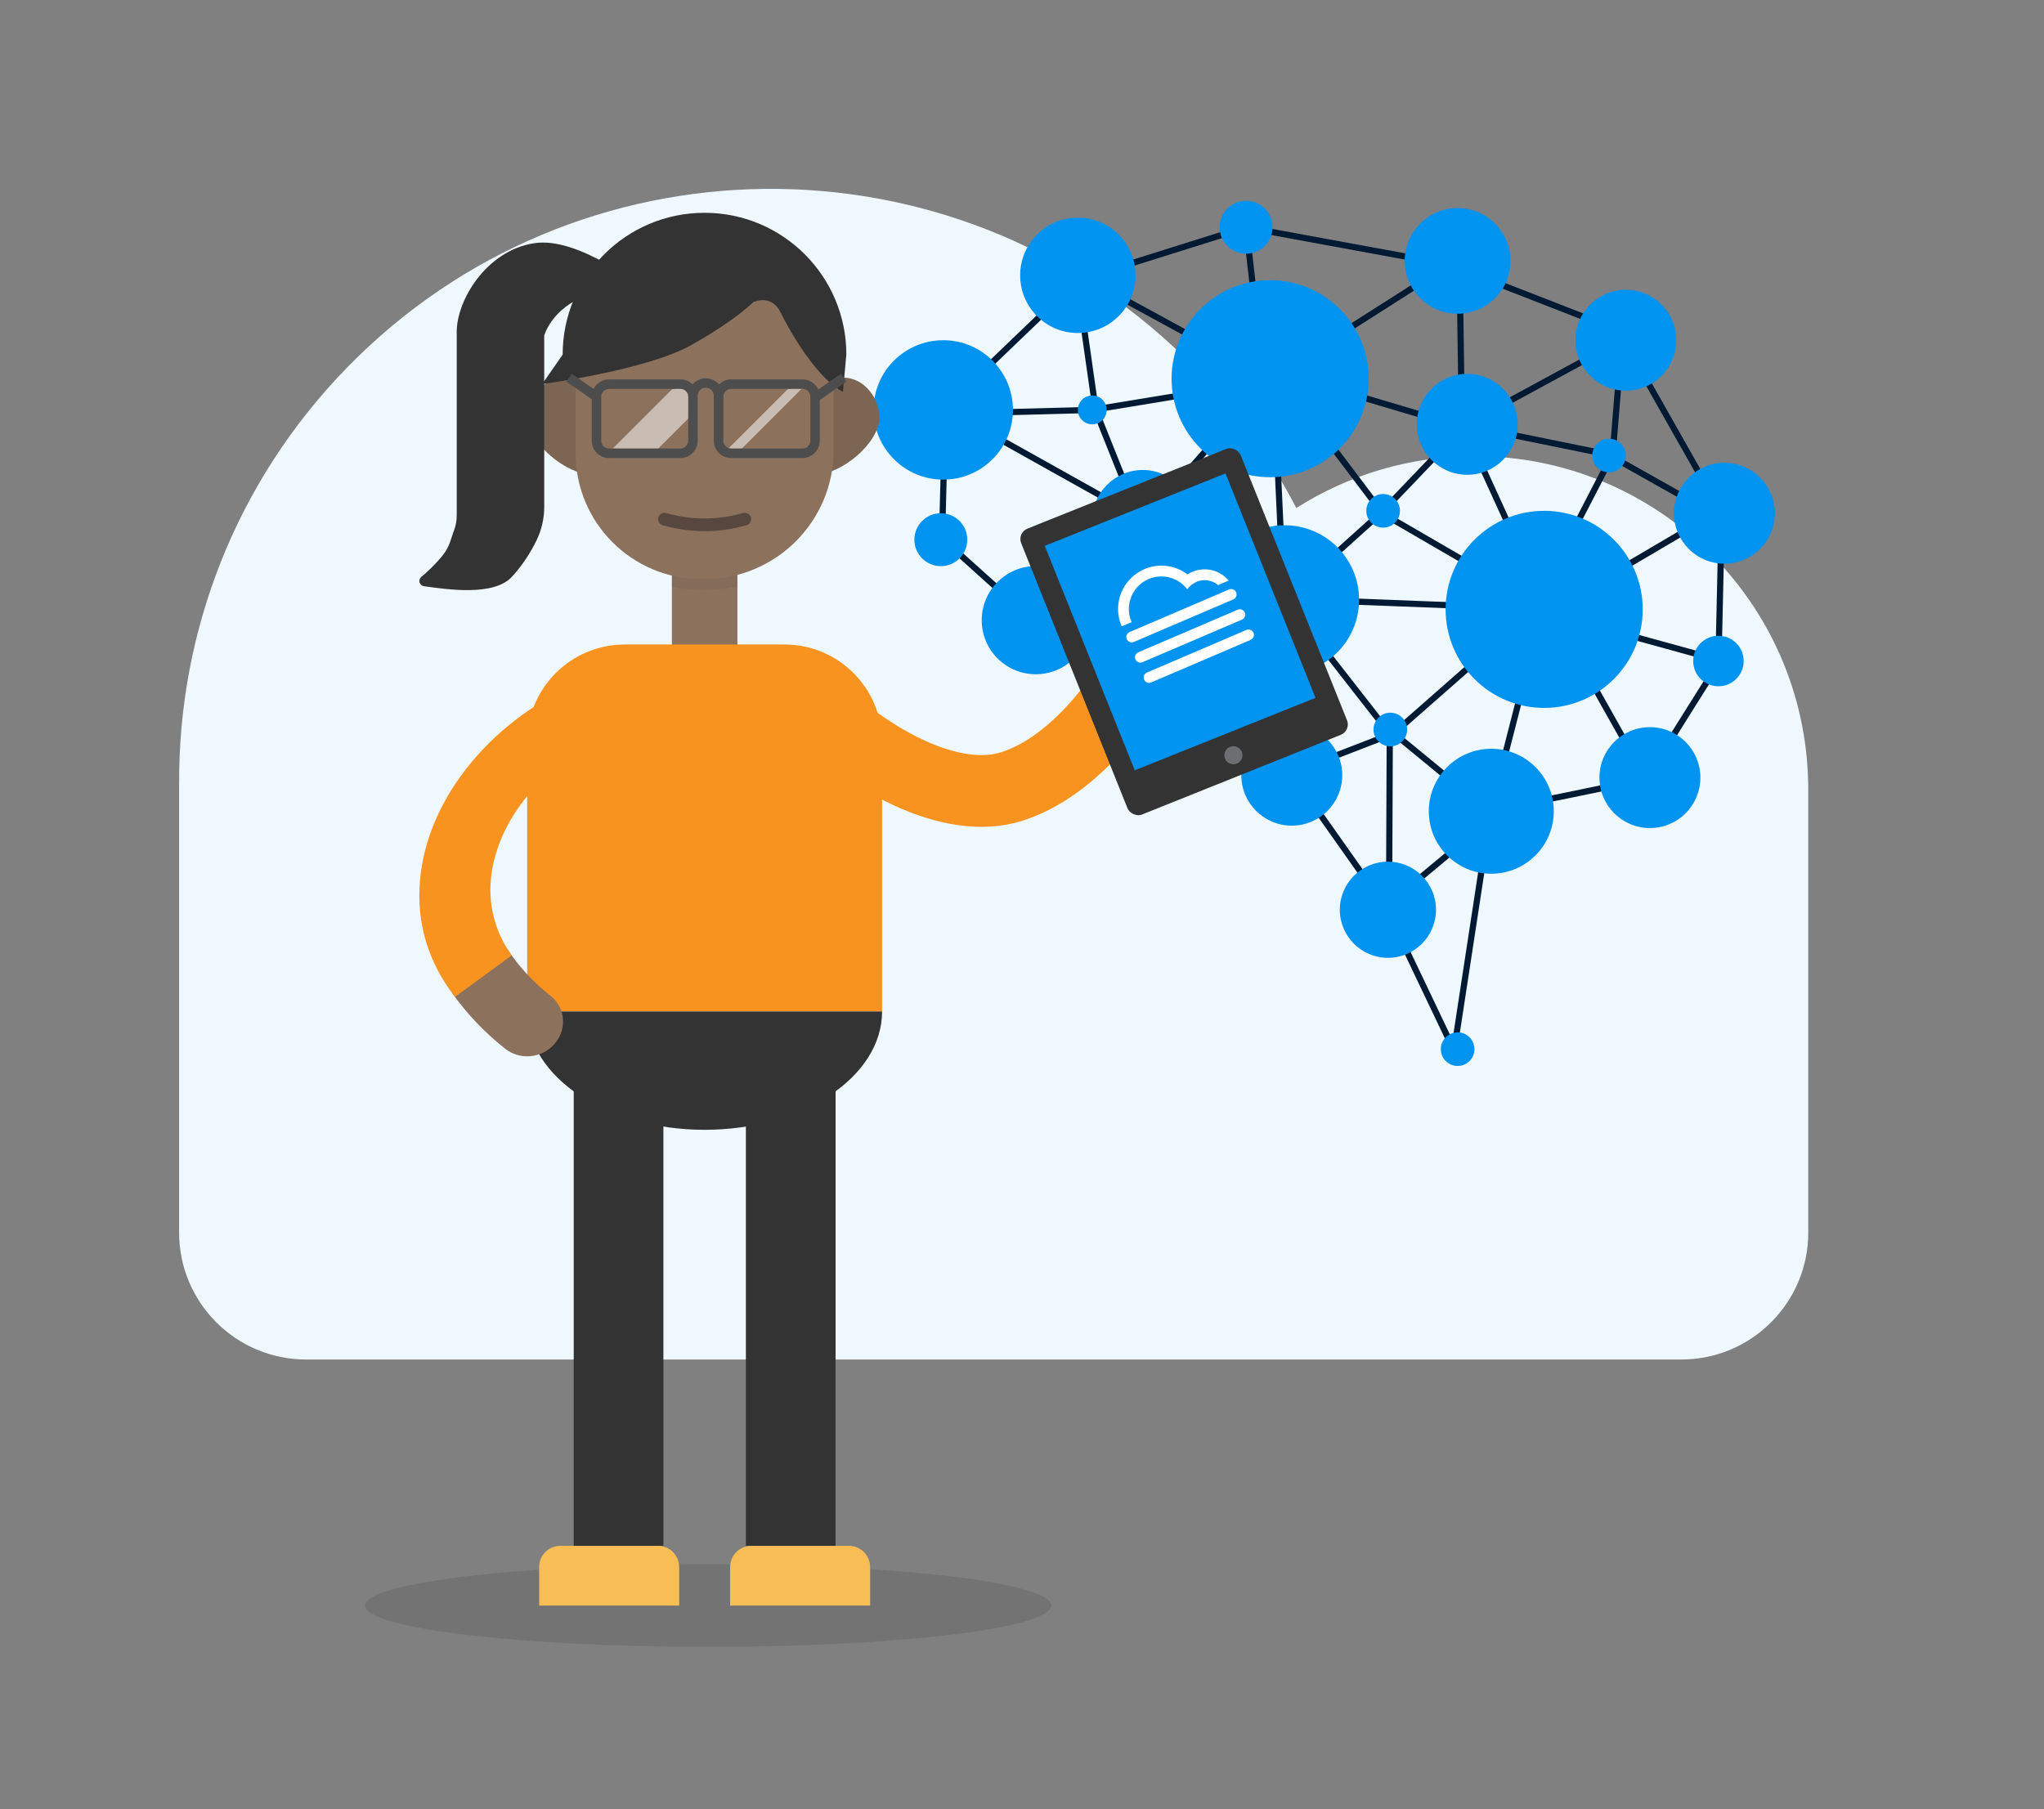 <?xml version="1.0" encoding="UTF-8"?><svg xmlns="http://www.w3.org/2000/svg" viewBox="0 0 661.41 585.55"><rect x="0" y="0" width="661.41" height="585.55" fill="#808080" stroke="none"/><defs><style>.cls-1{fill:#0093ef;}.cls-2,.cls-3{fill:#fff;}.cls-4{opacity:.05;}.cls-4,.cls-5,.cls-6{isolation:isolate;}.cls-7{fill:#4d4d4d;}.cls-5{fill:#231f20;opacity:.5;}.cls-8{fill:#333;}.cls-9{fill:#6d6e71;}.cls-10{fill:#f7931e;}.cls-11{fill:#8c715d;}.cls-12{fill:#7d6553;}.cls-3{opacity:.53;}.cls-13{fill:#f9bd55;}.cls-6{opacity:.1;}.cls-14{fill:none;stroke:#001a34;stroke-linecap:round;stroke-linejoin:round;stroke-width:2px;}.cls-15{fill:#eff8ff;}</style></defs><g id="Layer_1"><path class="cls-15" d="M585.1,253.57c-1.02-58.68-48.9-105.94-107.83-105.94-21.27,0-41.09,6.16-57.8,16.79-9.14-17.61-21.19-34.1-36.15-48.73-75.63-73.93-196.87-72.56-270.8,3.06-36.61,37.45-54.79,86.17-54.55,134.82h-.01v145.35c0,22.69,18.39,41.08,41.08,41.08h445.01c22.69,0,41.08-18.39,41.08-41.08V253.57h-.02Z"/></g><g id="Layer_2"><g><polyline class="cls-14" points="303 134 353.44 132.67 400 125"/><line class="cls-14" x1="408" y1="115" x2="403.22" y2="73.56"/><g><polyline class="cls-14" points="309.89 128 348.78 90.67 403.22 73.56 471 86"/><polyline class="cls-14" points="305.61 143.94 304.83 174.28 328.17 195.28 346.06 207.72 376.78 225.22 411.39 247.39 426.17 262.17 444.83 288.61 454.94 307.28 470.5 339.94 482.17 263.72 486.83 245.06 494.61 214.72 510.17 169.61 521.83 147.06 524.17 118.28 514.83 103.5 468.94 85.61 423.83 114.39 440.17 128.39 468.94 136.94 464.28 147.83 447.17 165.72 423.83 186.72 414.5 174.28 412.94 140.06 391.17 144.72 370.17 168.83 342.94 193.72"/><polyline class="cls-14" points="321.17 140.83 367.06 166.5 405.17 188.28 433.17 194.5 473.61 196.06 476.72 214.72 451.06 237.28 426.94 246.61 416.83 238.83 416.06 200.72 398.94 206.94 377.94 224.83 375.61 217.06 370.17 171.17 363.94 156.39 354.61 133.06 349.17 94.94 361.61 95.72 395.83 114.39 430.06 143.17 447.48 166.24 481.39 185.94 488.39 170.39 472.06 134.61 472.83 122.94 472.32 86.61"/><polyline class="cls-14" points="485.28 131.5 521.06 112.06 532.72 122.94 556.06 164.17 556.83 180.5 556.06 214.72 535.06 248.17 526.5 241.17 512.5 216.28"/><line class="cls-14" x1="521.83" y1="254.39" x2="495.39" y2="259.83"/><polyline class="cls-14" points="468.94 252.06 447.17 234.17 422.28 202.28"/><polyline class="cls-14" points="449.71 238.17 449.5 287.83 458.83 284.72 477.5 269.17"/><line class="cls-14" x1="550.22" y1="212" x2="519.11" y2="203.44"/><line class="cls-14" x1="545.17" y1="171.94" x2="518.72" y2="187.5"/><polyline class="cls-14" points="545.17 161.06 520.28 147.06 478.28 138.5"/><circle class="cls-1" cx="499.67" cy="197.22" r="31.89"/><circle class="cls-1" cx="411" cy="122.56" r="31.89"/><circle class="cls-1" cx="415.67" cy="194.11" r="24.11"/><circle class="cls-1" cx="418" cy="250.89" r="16.33"/><circle class="cls-1" cx="369.78" cy="168.44" r="16.33"/><circle class="cls-1" cx="474.78" cy="137.33" r="16.33"/><circle class="cls-1" cx="520.67" cy="147.44" r="5.44"/><circle class="cls-1" cx="556.06" cy="213.94" r="8.17"/><circle class="cls-1" cx="447.56" cy="165.33" r="5.44"/><circle class="cls-1" cx="353.44" cy="132.67" r="4.67"/><circle class="cls-1" cx="304.44" cy="174.67" r="8.56"/><circle class="cls-1" cx="403.22" cy="73.56" r="8.56"/><circle class="cls-1" cx="449.89" cy="236.11" r="5.44"/><circle class="cls-1" cx="471.67" cy="339.56" r="5.44"/><circle class="cls-1" cx="376.78" cy="225.22" r="9.33"/><circle class="cls-1" cx="471.67" cy="84.44" r="17.11"/><circle class="cls-1" cx="526.11" cy="110.11" r="16.33"/><circle class="cls-1" cx="558" cy="166.11" r="16.33"/><circle class="cls-1" cx="533.89" cy="251.67" r="16.33"/><circle class="cls-1" cx="449.11" cy="294.44" r="15.56"/><circle class="cls-1" cx="482.56" cy="262.56" r="20.22"/><circle class="cls-1" cx="348.78" cy="89.11" r="18.67"/><circle class="cls-1" cx="305.22" cy="132.67" r="22.56"/><circle class="cls-1" cx="335.17" cy="200.72" r="17.5"/></g></g><g><ellipse id="Ellipse_5" class="cls-6" cx="229.15" cy="519.64" rx="111.05" ry="13.36"/><g id="Group_76"><path id="Path_74" class="cls-12" d="M268.26,123.43c8.15-4.21,16.27,3.39,16.27,11.73s-12.43,18.49-20.78,18.49l4.5-30.22Z"/><path id="Path_75" class="cls-12" d="M187.18,123.43c-8.15-4.21-16.27,3.39-16.27,11.73s12.43,18.49,20.78,18.49l-4.5-30.22Z"/><rect id="Rectangle_197" class="cls-11" x="217.41" y="166.05" width="21.21" height="42.73"/><path id="Path_76" class="cls-4" d="M217.41,169.53h21.21v20.28c-3.49,.72-7.04,1.08-10.6,1.09h-1.15c-3.17,0-6.34-.29-9.46-.88v-20.49Z"/><path id="Rectangle_198" class="cls-11" d="M228.01,187.42h-1.02c-22.49,0-40.73-18.23-40.73-40.73h0v-32.5c0-23.06,18.69-41.75,41.75-41.75h0c23.06,0,41.75,18.69,41.75,41.75v31.48c0,23.06-18.69,41.75-41.75,41.75h0Z"/><path id="Path_77" class="cls-5" d="M228.01,167.8c4.21,0,8.4-.59,12.45-1.75,1.08-.31,2.21,.31,2.52,1.39,.05,.19,.08,.38,.08,.57h0c0,.91-.59,1.71-1.46,1.97-4.42,1.27-8.99,1.92-13.59,1.92h0c-4.6,0-9.17-.64-13.59-1.92-.87-.26-1.47-1.06-1.46-1.97h0c0-1.12,.91-2.04,2.03-2.04,.19,0,.39,.03,.57,.08,4.05,1.16,8.24,1.75,12.45,1.75Z"/><path id="Rectangle_199" class="cls-10" d="M285.43,327.36h-114.84v-87.2c0-17.44,14.13-31.57,31.57-31.57h51.7c17.44,0,31.57,14.13,31.57,31.57v87.2h0Z"/><path id="Path_78" class="cls-8" d="M228.01,365.66c-31.71,0-57.42-17.15-57.42-38.3h114.84c0,21.15-25.71,38.3-57.42,38.3Z"/><path id="Rectangle_200" class="cls-13" d="M281.56,519.64h-45.3v-12.48c0-3.79,3.07-6.86,6.86-6.86h31.58c3.79,0,6.86,3.07,6.86,6.86v12.48h0Z"/><path id="Rectangle_201" class="cls-13" d="M219.77,519.64h-45.3v-12.48c0-3.79,3.07-6.86,6.86-6.86h31.58c3.79,0,6.86,3.07,6.86,6.86v12.48h0Z"/><g id="Group_75-2"><path id="Path_79" class="cls-8" d="M270.38,352.3v148h-29.02v-148h29.02Z"/><path id="Path_80" class="cls-8" d="M214.67,352.3v148h-29.02v-148h29.02Z"/></g><path class="cls-8" d="M207.25,92.86s-19.97-16.36-34.38-14.15c-15.5,2.38-25.08,18.46-25.08,28.69v59.34c0,1.72-.27,3.44-.92,5.03-.75,1.81-1.22,5.06-3.69,8.07-2.48,3.02-4.97,5.32-6.85,6.87-1.16,.95-.61,2.82,.88,3.02,7.32,1,22.54,3.37,28.45-3.07,3.78-4.12,6.33-8.42,7.96-11.79,1.63-3.36,2.48-7.04,2.48-10.78v-55.48s2.01-7.62,11.64-12.13c9.63-4.51,19.54-3.61,19.54-3.61Z"/><path class="cls-8" d="M273.87,114.77c0-25.35-20.55-45.9-45.9-45.9h0c-25.35,0-45.9,20.55-45.9,45.9l-6.62,9.53s33.76-4.48,48.22-12.61c14.46-8.12,20-13.84,20-13.84,0,0,5.85-2.98,8.92,3.25,5.04,10.24,13.23,22.14,20.17,25.72l1.1-12.05Z"/></g><g id="Group_77"><path id="Path_82" class="cls-11" d="M178.17,322.32c4.22,3.36,5.26,9.21,2.48,13.87h0c-3.14,5.32-10.09,7.25-15.53,4.32-.56-.3-1.09-.65-1.59-1.04-6.62-5.21-12.43-11.3-17.25-18.11l17.74-14.4c3.82,5.84,8.6,11.02,14.15,15.36Z"/><path id="Path_83" class="cls-10" d="M200.43,227.25v.02c1.49,4.53-1.18,9.61-6.31,12.02-20.88,9.98-35.59,29.79-35.44,49.12,.1,7.49,2.48,14.66,6.91,20.8l-18.35,13.43c-5.26-6.68-8.84-14.3-10.53-22.43-.65-3.25-1-6.57-1.02-9.92-.22-27.35,19.73-54.39,48.91-68.14,5.76-2.68,12.57-1.03,15.2,3.68,.25,.46,.46,.93,.63,1.42Z"/></g><g id="Group_78"><path id="Path_84" class="cls-11" d="M367.81,189.96c1.69-5.39,7.03-8.78,12.63-8.02h0c6.33,.84,10.77,6.66,9.92,12.98-.09,.64-.22,1.27-.41,1.88-2.53,7.78-5.82,15.3-9.81,22.44l-21.32-9.36c.72-1.22,1.41-2.46,2.07-3.71,2.76-5.2,5.07-10.62,6.91-16.21Z"/><path id="Path_85" class="cls-10" d="M254.43,217.23c4.65-3.56,11.22-3.07,15.3,1.13,15.9,16.5,39.74,29.62,54.11,25.13l.17-.05c13.44-4.35,26.12-18.52,34.81-33.55l21.32,9.36c-11.23,20.27-28.67,39.71-48.98,46.28-.13,.04-.26,.08-.4,.13-26.34,8.22-58.2-11.06-77.66-31.14-4.44-4.6-4.32-11.94,.29-16.38,.33-.32,.68-.62,1.04-.89Z"/></g><g><polygon class="cls-3" points="217.41 126.04 198.24 145.21 212.96 145.21 222.72 135.45 223.26 127.1 220.83 125.15 217.41 126.04"/><polygon class="cls-3" points="254.81 126.04 235.64 145.21 240 145.21 260.06 125.15 258.22 125.15 254.81 126.04"/><path class="cls-7" d="M273.89,123.49l-1.75-2.53-7.36,5.1c-.88-1.93-2.82-3.28-5.08-3.28h-23.11c-1.54,0-2.93,.62-3.94,1.63-1.04-1.2-2.56-1.98-4.28-1.98s-3.22,.77-4.27,1.97c-1.01-1-2.4-1.62-3.93-1.62h-23.11c-2.18,0-4.05,1.26-4.97,3.09l-7.08-4.91-1.75,2.53,8.21,5.7v13.46c0,3.08,2.51,5.59,5.59,5.59h23.11c3.08,0,5.59-2.51,5.59-5.59v-14.26c0-.12-.03-.23-.03-.34,.04-1.42,1.21-2.56,2.64-2.56s2.64,1.19,2.64,2.64h0c0,.09-.03,.17-.03,.26v14.26c0,3.08,2.51,5.59,5.59,5.59h23.11c3.08,0,5.59-2.51,5.59-5.59v-13.19l8.59-5.96Zm-51.19,19.15c0,1.39-1.13,2.52-2.52,2.52h-23.11c-1.39,0-2.52-1.13-2.52-2.52v-14.26c0-1.39,1.13-2.52,2.52-2.52h23.11c1.39,0,2.52,1.13,2.52,2.52v14.26Zm39.52,0c0,1.39-1.13,2.52-2.52,2.52h-23.11c-1.39,0-2.52-1.13-2.52-2.52v-14.26c0-1.39,1.13-2.52,2.52-2.52h23.11c1.39,0,2.52,1.13,2.52,2.52v14.26Z"/></g><path class="cls-11" d="M363.62,205.64s-3.59-9.18-11.84-9.28c-11.87-.14-4-7.59,.04-7.59s5.05,.34,10.38,2.63c5.33,2.29,8.98,9.14,8.98,9.14l-7.55,5.11Z"/></g><rect class="cls-8" x="344.89" y="154.63" width="76.53" height="99.68" rx="3.61" ry="3.61" transform="translate(-48.57 157.28) rotate(-21.85)"/><rect class="cls-1" x="350.37" y="162.15" width="63.02" height="78.26" transform="translate(-47.48 156.57) rotate(-21.85)"/><g><path class="cls-2" d="M403.32,203.88l-32.18,13.78c-.89,.38-1.3,1.41-.92,2.29s1.41,1.3,2.29,.92l32.18-13.78c.89-.38,1.3-1.41,.92-2.29-.38-.89-1.41-1.3-2.29-.92Z"/><path class="cls-2" d="M400.51,197.33l-32.18,13.78c-.89,.38-1.3,1.41-.92,2.29s1.41,1.3,2.29,.92l32.18-13.78c.89-.38,1.3-1.41,.92-2.29-.38-.89-1.41-1.3-2.29-.92Z"/><path class="cls-2" d="M366.9,207.77l32.18-13.78c.89-.38,1.3-1.41,.92-2.29-.38-.89-1.41-1.3-2.29-.92l-32.18,13.78c-.89,.38-1.3,1.41-.92,2.29,.38,.89,1.41,1.3,2.29,.92Z"/><path class="cls-2" d="M366.18,201.34s-.03-.06-.05-.09c-2.29-5.34,.2-11.55,5.54-13.84,4.53-1.94,9.67-.44,12.53,3.32,.66-.95,1.57-1.74,2.68-2.26h0c.11-.07,.22-.13,.33-.18,2.03-.87,4.26-.63,6.02,.43,.33,.19,.64,.4,.94,.64l3.41-1.46c-2.79-3.34-7.54-4.62-11.75-2.83-.55,.24-1.07,.52-1.55,.84-3.89-2.93-9.2-3.76-13.98-1.71-7.11,3.05-10.43,11.31-7.38,18.43,.01,.03,.03,.06,.04,.09l3.22-1.38Z"/></g><circle class="cls-9" cx="399.11" cy="244.41" r="2.93" transform="translate(-67.97 273.79) rotate(-35.08)"/></g></svg>